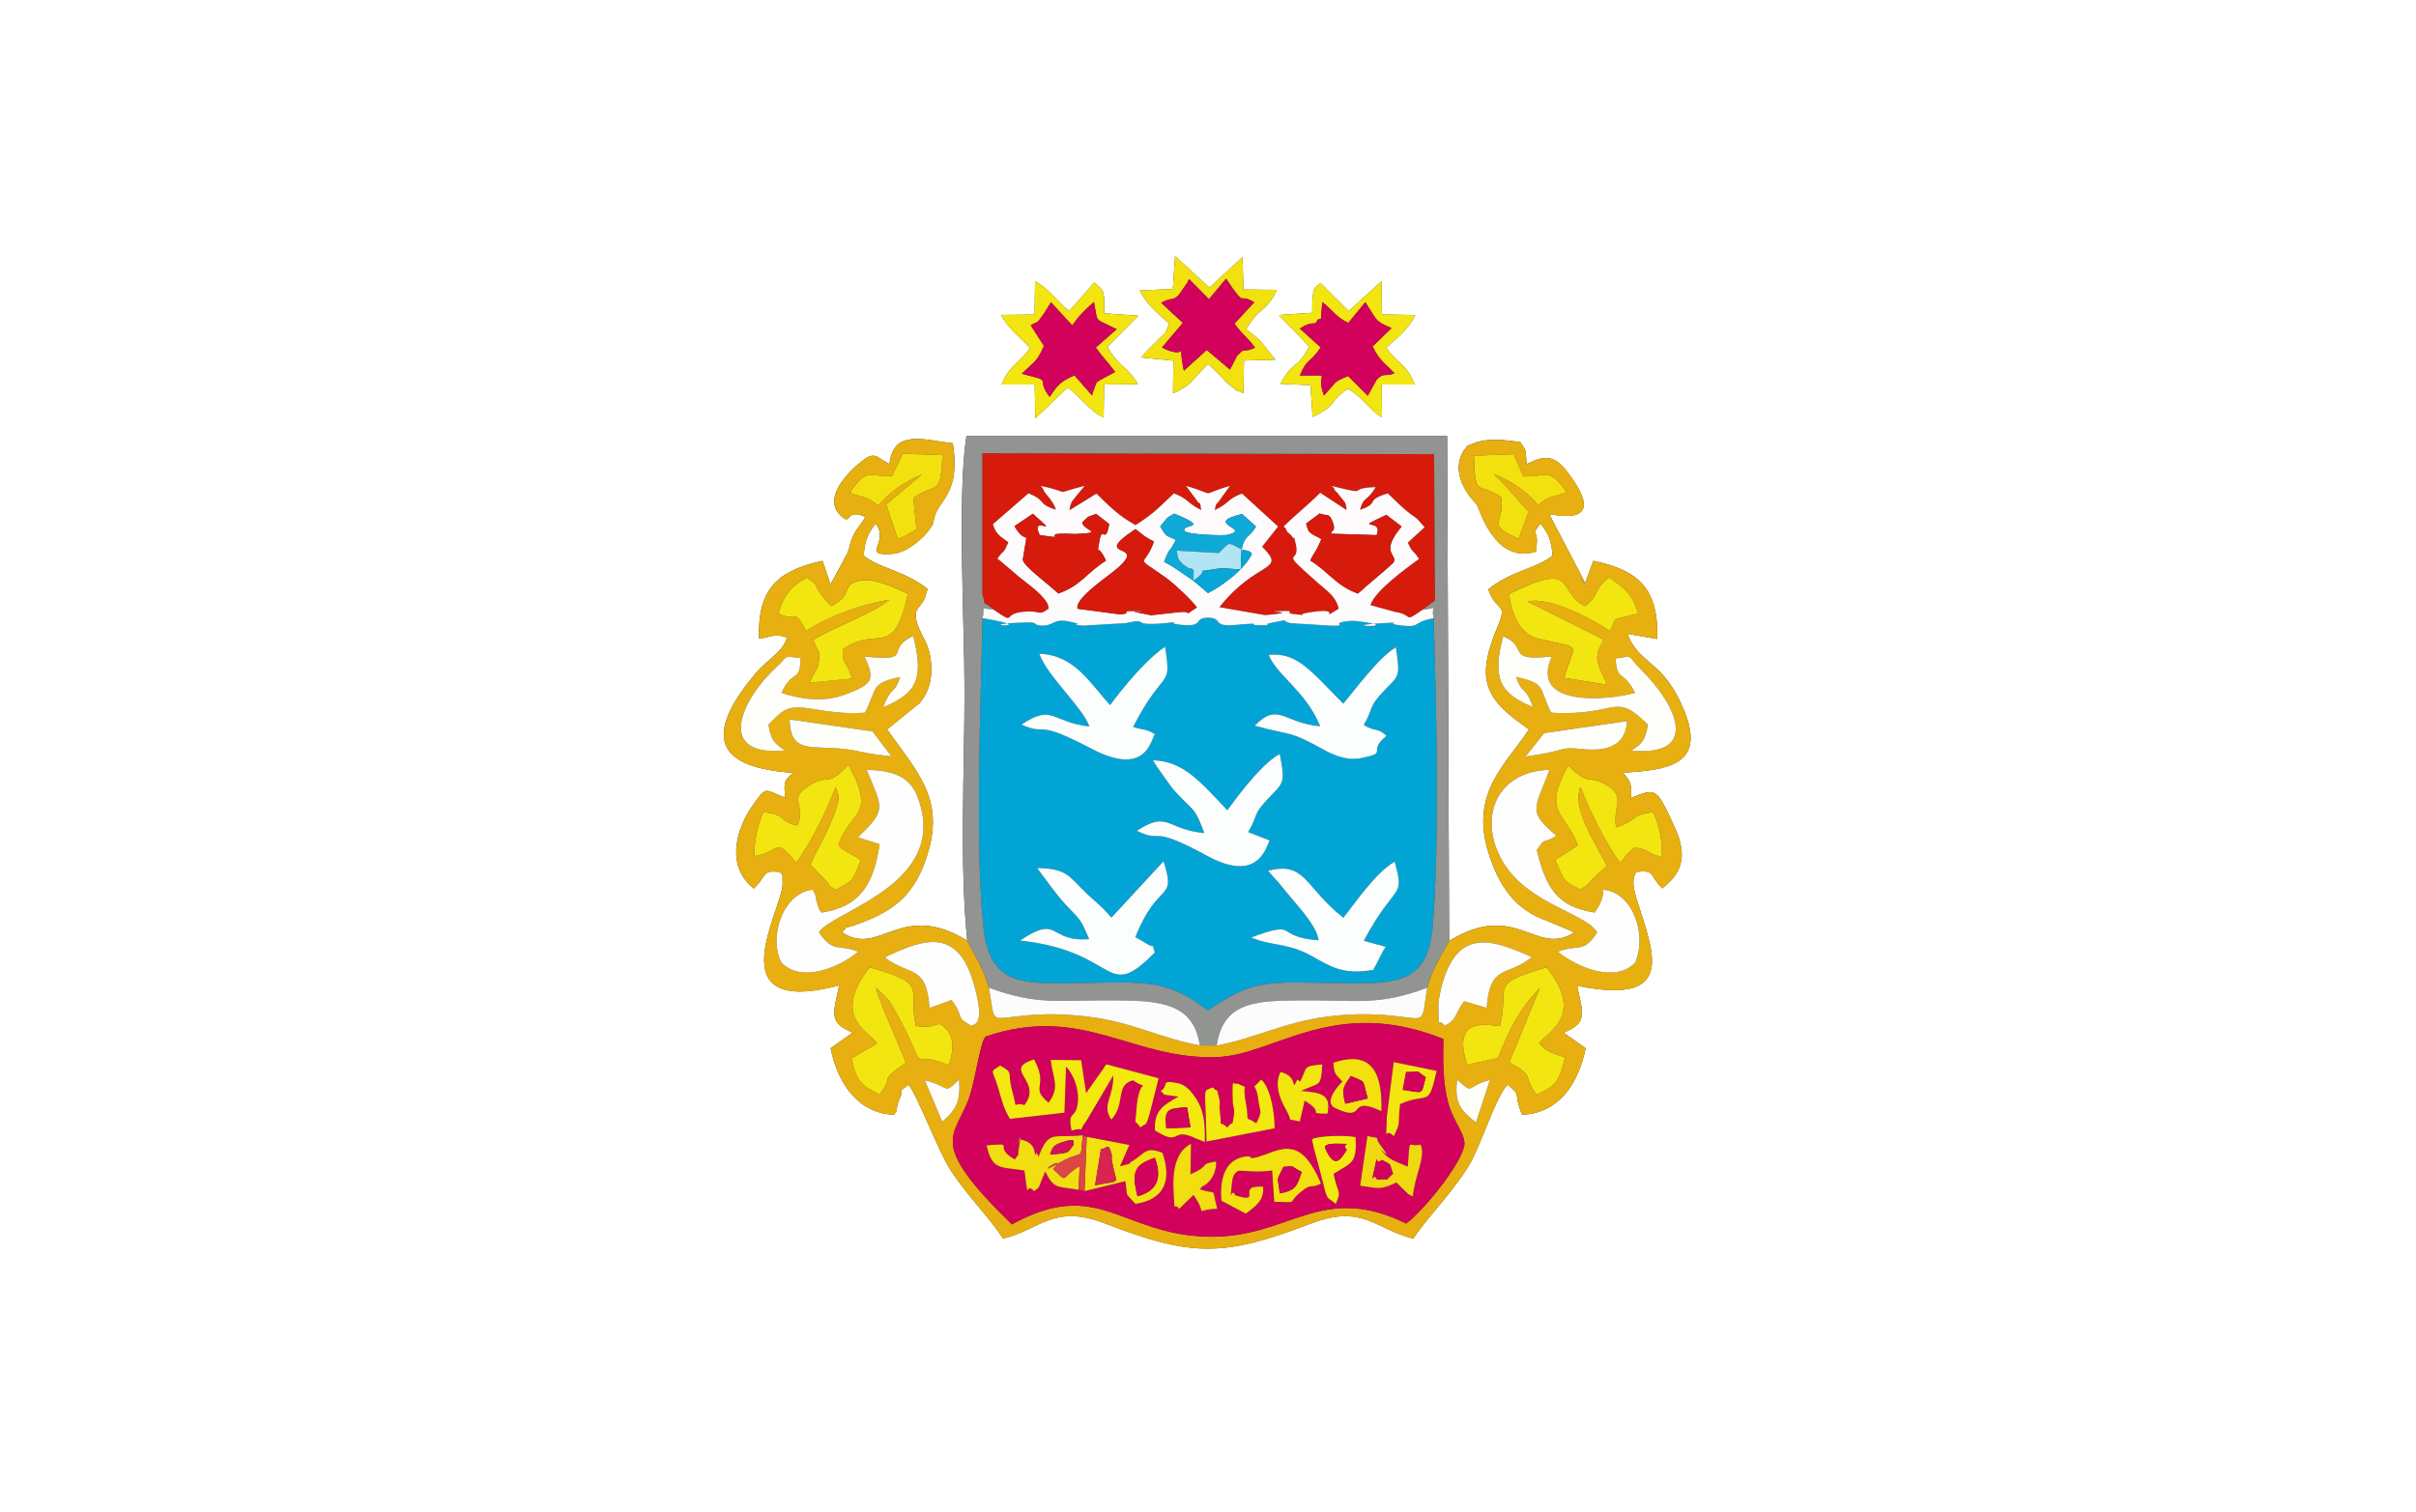 <?xml version="1.0" encoding="UTF-8"?>
<!DOCTYPE svg PUBLIC "-//W3C//DTD SVG 1.1//EN" "http://www.w3.org/Graphics/SVG/1.1/DTD/svg11.dtd">
<!-- Creator: CorelDRAW X5 -->
<svg xmlns="http://www.w3.org/2000/svg" xml:space="preserve" width="176.389mm" height="110.419mm" style="shape-rendering:geometricPrecision; text-rendering:geometricPrecision; image-rendering:optimizeQuality; fill-rule:evenodd; clip-rule:evenodd"
viewBox="0 0 176.389 110.419"
 xmlns:xlink="http://www.w3.org/1999/xlink">
 <rect x="0" y="0" width="176.389" height="110.419" fill="#333333" stroke="none"/>
 <defs>
  <style type="text/css">
   <![CDATA[
    .fil1 {fill:#02A4D6}
    .fil19 {fill:#06A6D6}
    .fil15 {fill:#0FA9D7}
    .fil5 {fill:#929491}
    .fil17 {fill:#B3E4F3}
    .fil20 {fill:#D1025E}
    .fil23 {fill:#D1035D}
    .fil3 {fill:#D2025C}
    .fil24 {fill:#D40E57}
    .fil4 {fill:#D61A0C}
    .fil22 {fill:#D72550}
    .fil21 {fill:#DC4644}
    .fil2 {fill:#E7AF0F}
    .fil16 {fill:#F0D911}
    .fil14 {fill:#F1DD10}
    .fil11 {fill:#F2E10F}
    .fil9 {fill:#F3E50F}
    .fil12 {fill:#F4E90F}
    .fil13 {fill:#FCFCFC}
    .fil8 {fill:#FCFEFE}
    .fil6 {fill:#FDFBFB}
    .fil18 {fill:#FEFDF8}
    .fil10 {fill:#FEFEFB}
    .fil7 {fill:#FEFEFE}
    .fil0 {fill:white}
   ]]>
  </style>
 </defs>
 <g id="Layer_x0020_1">
  <g id="_486971544">
   <path id="_478776360" class="fil0" d="M70.618 68.694c-0.571,-5.544 -0.2,-12.543 -0.2,-18.247 0,-4.741 -0.539,-14.453 0.143,-18.608l35.096 0 0.142 36.874c4.899,-3.019 6.368,1.213 9.137,-0.628l-1.924 -0.818c-2.346,-0.776 -3.609,-2.546 -4.383,-5.136 -1.285,-4.301 1.397,-6.39 2.999,-8.863l-0.452 -0.333c-3.014,-2.083 -3.286,-3.695 -1.852,-7.137 0.795,-1.907 -0.025,-0.947 -0.67,-2.761 1.754,-1.4 3.615,-1.532 4.693,-2.47 -0.074,-1.164 -0.353,-1.666 -0.881,-2.336 -0.724,0.973 -0.195,0.37 -0.266,1.394 -0.004,0.058 -0.006,0.176 -0.009,0.228 -0.003,0.049 -0.013,0.178 -0.016,0.217 -0.002,0.038 0.009,0.147 -0.02,0.211 -3.075,0.963 -4.126,-3.169 -4.36,-3.462 -0.085,-0.106 -2.078,-1.982 -0.95,-3.892 0.593,-0.649 -0.11,-0.181 0.689,-0.53 1.021,-0.445 2.358,-0.256 3.442,-0.123 0.516,0.745 0.362,0.367 0.484,1.612 1.542,-0.731 2.164,-0.753 3.556,1.414 2.057,3.204 -1.665,2.242 -1.9,2.26l2.284 4.368c1.297,2.526 -0.708,-0.913 0.31,0.691l0.622 -1.663c3.212,0.679 4.777,1.939 4.662,5.708l-2.162 -0.376c0.815,2.302 2.626,1.829 4.166,5.702 1.566,3.94 -1.358,4.237 -4.502,4.445 0.563,0.653 0.632,0.766 0.585,1.835 1.875,-0.758 1.86,-0.745 3.206,2.187 1.001,2.179 0.395,3.402 -0.932,4.42 -0.98,-0.99 -0.496,-1.367 -1.897,-1.206 -0.116,0.24 -0.376,0.581 -0.047,1.711 1.098,3.78 3.409,8.166 -4.268,6.605 0.426,2.023 0.807,2.728 -0.99,3.425l1.617 1.135c-0.528,2.569 -1.944,4.754 -4.646,4.861l-0.177 -0.48c-0.382,-1.089 0.12,-0.925 -0.882,-1.717 -0.893,0.914 -1.987,4.616 -2.915,6.057 -1.402,2.178 -2.837,3.511 -3.975,5.18 -2.735,-0.647 -3.647,-2.555 -7.471,-1.093 -6.372,2.435 -8.654,2.455 -15.02,-0.006 -3.788,-1.464 -4.73,0.467 -7.449,1.099 -1.029,-1.583 -2.506,-2.984 -3.835,-4.991 -0.848,-1.281 -2.51,-5.684 -3.078,-6.238 -1.326,1.048 -0.149,-0.092 -0.607,0.938 -0.444,0.998 -0.025,0.75 -0.451,1.252 -2.652,-0.106 -4.117,-2.343 -4.621,-4.861l1.616 -1.139c-1.809,-0.745 -1.419,-1.391 -0.988,-3.445 -9.117,2.408 -4.105,-5.612 -4.133,-7.412 -0.02,-1.308 0.023,-0.436 -0.199,-0.879 -1.378,-0.136 -0.887,0.264 -1.906,1.216 -1.954,-1.539 -1.472,-4.18 0.072,-6.287 0.892,-1.218 0.726,-0.918 2.216,-0.355 -0.096,-1.263 -0.067,-1.206 0.583,-1.809 -6.335,-0.417 -6.09,-3.259 -2.736,-7.265 0.853,-1.02 1.982,-1.531 2.294,-2.61 -0.846,-0.335 -1.201,-0.04 -2.037,0.085 -0.146,-3.724 1.455,-5.007 4.633,-5.688l0.6 1.776c0.02,-0.073 0.067,-0.313 0.088,-0.258l1.129 -2.092c0.264,-0.644 0.079,-0.538 0.448,-1.324 0.214,-0.455 0.554,-0.762 0.859,-1.319 -1.576,-0.668 -0.927,0.774 -1.84,-0.124 -1.28,-1.26 0.554,-3.142 1.632,-3.976 0.939,-0.727 1.032,-0.222 1.969,0.243 0.267,-2.616 2.624,-1.727 4.623,-1.518 0.575,3.668 -0.963,4.048 -1.343,5.398 -0.172,0.61 0.116,0.178 -0.319,0.838 -0.38,0.575 -1.606,1.76 -2.766,1.846 -2.357,0.175 -0.139,-0.824 -1.207,-2.22 -0.509,0.683 -0.797,1.175 -0.872,2.336 1.054,0.928 2.931,1.063 4.696,2.47 -0.03,0.087 -0.106,0.115 -0.128,0.244 -0.2,1.212 -1.088,0.924 -0.655,2.272 0.309,0.961 0.88,1.411 1.001,2.824 0.104,1.228 -0.129,2.059 -0.78,2.924l-2.42 1.966c2.103,3.023 4.144,4.944 3.016,8.877 -0.91,3.173 -2.463,4.374 -5.218,5.36 -1.286,0.46 -0.423,-0.072 -1.097,0.579 2.765,1.858 4.244,-2.375 9.144,0.608zm30.243 -48.162l0.03 2.43 2.437 0.049c-0.491,1.042 -1.258,1.581 -2.119,2.389 0.784,1.136 1.577,1.274 2.067,2.679l-2.402 0.002 0.023 2.407c-1.205,-0.814 -1.076,-1.175 -2.471,-2.1 -1.419,0.914 -0.728,1.182 -2.596,2.065l-0.151 -2.322 -2.197 -0.102c0.968,-1.774 1.204,-0.979 2.096,-2.728l-2.207 -2.296 2.43 -0.163c0.003,-2.204 0.218,-1.748 0.611,-2.177l2.057 2.053 2.392 -2.185zm-20.288 9.952c-0.929,-0.38 -1.789,-1.587 -2.622,-2.186l-2.364 2.251 -0.043 -2.47 -2.413 0c0.553,-1.414 1.3,-1.536 2.072,-2.679 -0.81,-0.846 -1.582,-1.391 -2.124,-2.401l2.455 -0.026 0.034 -2.441c1.049,0.575 1.574,1.45 2.491,2.19l1.836 -2.096c0.625,0.612 0.771,0.353 0.721,2.252l2.487 0.178 -2.244 2.272c0.71,1.38 1.542,1.496 2.216,2.73l-2.465 0.021 -0.036 2.405zm7.622 -3.903c-1.371,1.359 -1.105,1.48 -2.557,2.151l0.031 -2.392 -2.35 -0.234c0.423,-0.512 0.669,-0.7 1.176,-1.226 0.803,-0.834 0.448,-0.275 0.861,-1.243 -0.848,-0.803 -1.643,-1.368 -2.138,-2.426l2.409 -0.107 0.165 -2.398 2.508 2.295 2.412 -2.232 0.073 2.373 2.435 0.025c-0.728,1.615 -1.415,1.338 -2.242,2.904 0.544,0.37 0.606,0.412 1.126,0.932l1.018 1.265 -2.3 0.06 -0.044 2.393c-1,-0.506 0.036,0.213 -1.039,-0.638 -0.452,-0.358 -0.078,-0.066 -0.544,-0.531 -0.39,-0.389 -0.634,-0.651 -0.999,-0.969zm-88.194 83.838l176.389 0 0 -110.419 -176.389 0 0 110.419z"/>
   <path id="_478778496" class="fil1" d="M98.072 67.019c0.897,-1.111 2.341,-3.281 3.745,-4.091 0.783,2.783 0.055,1.445 -2.251,5.773l1.597 0.443c-0.406,0.626 -0.554,1.096 -0.914,1.688 -2.245,0.358 -3.002,-0.195 -4.564,-1.059 -1.685,-0.932 -2.974,-0.694 -4.335,-1.317 3.587,-1.317 1.597,-0.023 4.915,0.212 -0.122,-1.117 -1.597,-2.55 -2.817,-4.092 -0.243,-0.308 -0.512,-0.536 -0.862,-0.986 2.745,-0.716 2.64,1.19 5.484,3.428zm-13.126 -4.123c0.966,3.056 -0.356,1.277 -2.059,5.543l0.494 0.276c1.413,0.93 0.512,-0.256 0.931,0.838 -3.687,3.761 -2.581,-0.092 -9.845,-0.865 2.942,-1.97 2.03,0.14 5.049,-0.106 -0.671,-1.577 -0.604,-1.321 -1.684,-2.486 -0.472,-0.509 -0.638,-0.747 -1.103,-1.345l-1.01 -1.357c1.99,0.026 2.284,0.514 3.284,1.533 0.863,0.88 1.393,1.18 2.134,2.09l3.808 -4.12zm4.659 -3.722c0.075,-0.084 2.315,-3.329 3.826,-4.109 0.435,2.217 0.241,2.096 -0.874,3.281 -1.144,1.215 -0.657,1.125 -1.436,2.422l1.579 0.616c-0.237,0.284 -0.706,3.219 -4.569,1.119 -4.372,-2.377 -3.092,-0.857 -5.137,-1.824 2.309,-1.513 2.09,-0.119 4.929,0.164 -0.679,-1.823 -0.69,-1.538 -1.794,-2.685 -0.526,-0.546 -0.502,-0.542 -0.942,-1.144 -0.152,-0.209 -0.353,-0.493 -0.48,-0.678 -0.347,-0.506 -0.136,-0.137 -0.534,-0.814 2.191,0.088 3.298,1.388 5.431,3.654zm8.467 -7.787c0.785,-0.929 2.652,-3.462 3.84,-4.113 0.347,2.284 0.203,2.031 -0.944,3.252 -1.101,1.172 -0.661,1.156 -1.4,2.411 0.856,0.549 0.912,0.132 1.661,0.795 -1.48,1.217 0.224,1.198 -1.806,1.621 -1.056,0.22 -2.019,-0.189 -2.808,-0.622 -2.606,-1.432 -2.022,-0.922 -5.006,-1.737 1.736,-1.768 2.089,-0.181 4.781,0.043 -1.067,-2.598 -3.147,-3.684 -3.767,-5.216 2.113,-0.208 3.088,1.204 5.449,3.565zm-17.023 0.105c0.03,-0.028 2.169,-3.01 4.01,-4.26 0.488,3.216 0.021,1.324 -2.334,5.852 0.712,0.259 0.973,0.115 1.587,0.538 -0.286,0.406 -0.625,3.145 -4.595,1.069 -4.397,-2.299 -3.105,-0.879 -5.139,-1.774 2.346,-1.556 2.151,-0.159 4.963,0.139 -0.512,-1.422 -3.074,-3.664 -3.66,-5.309 2.597,0.069 3.741,2.221 5.169,3.746zm-9.311 -6.348c-0.141,6.266 -0.553,16.546 0.052,22.491 0.446,4.384 2.839,4.206 6.873,4.162 4.648,-0.052 6.436,-0.404 9.531,2 3.405,-2.369 4.449,-2.058 9.527,-1.998 4.048,0.047 6.533,0.177 6.881,-4.163 0.51,-6.372 0.263,-15.944 0.067,-22.481 -1.587,0.27 -0.876,0.674 -2.25,0.536 -1.587,-0.16 0.151,-0.266 -1.091,-0.201 -4.705,0.244 1.88,0.399 -2.315,-0.142l-0.47 -0.005c-1.718,0.197 0.201,0.383 -1.443,0.346l-2.878 -0.181c-0.844,-0.189 0.151,-0.315 -1.194,-0.067 -1.349,0.248 0.486,0.199 -0.946,0.223 -1.327,0.022 0.581,-0.252 -1.939,-0.021 -1.681,0.154 -0.827,-0.536 -1.946,-0.53 -1.103,0.006 -0.237,0.687 -1.933,0.522 -1.466,-0.142 0.417,-0.282 -1.063,-0.14 -2.956,0.284 -1.08,-0.411 -3.021,0.013l-3.115 0.182c-1.245,-0.106 0.372,-0.023 -0.968,-0.296 -1.29,-0.262 -1.086,0.352 -2.127,0.288 -0.595,-0.037 -0.044,-0.26 -1.128,-0.223 -4.598,0.159 1.683,0.501 -3.102,-0.316z"/>
   <path id="_486979968" class="fil2" d="M102.658 89.35c-6.257,-3.065 -8.519,1.107 -14.468,0.964 -6.36,-0.154 -8.003,-4.372 -14.312,-0.897 -6.398,-6.228 -4.072,-6.315 -3.063,-9.428 0.401,-1.237 0.773,-3.973 1.151,-4.291 7.076,-2.412 10.726,1.745 16.925,1.499 4.196,-0.167 8.55,-4.511 16.488,-1.321 -0.027,1.557 -0.052,3.167 0.356,4.676 0.376,1.388 1.336,2.371 1.164,3.148 -0.334,1.503 -3.101,4.844 -4.241,5.651zm3.729 -10.496c1.301,1.133 0.53,0.515 2.396,0.003l-1.022 3.116c-1.076,-0.846 -1.602,-1.384 -1.374,-3.119zm-38.87 0.035c1.928,0.463 1.3,1.114 2.507,-0.057 0.103,1.498 -0.146,2.179 -1.232,3.084l-1.275 -3.027zm42.001 -3.97c0.724,-3.016 -0.93,-2.992 3.371,-4.272 2.97,3.565 -0.14,4.851 -0.525,5.553 0.765,0.785 0.985,0.659 1.89,1.026 -0.428,1.826 -0.729,2.126 -2.071,2.704 -1.058,-1.416 -0.063,-1.303 -1.989,-2.347l2.232 -5.455c-1.501,1.626 -2.073,2.677 -3.066,5.13l-2.24 0.496c-1.279,-3.809 1.944,-2.756 2.397,-2.835zm-45.48 1.28c-0.421,-0.77 -3.46,-1.891 -0.538,-5.553 4.469,1.263 2.707,1.492 3.371,4.272 1.705,0.297 1.435,-0.61 2.241,0.258 0.624,0.672 0.453,1.775 0.157,2.577 -0.624,-0.132 -0.353,-0.193 -1.217,-0.363 -1.155,-0.227 -0.026,0.19 -1.016,-0.133 -0.462,-1.027 -0.806,-1.867 -1.367,-2.872 -0.803,-1.438 -0.608,-1.221 -1.705,-2.258 0.048,0.61 1.787,4.438 2.167,5.483 -2.115,1.461 -0.796,0.938 -1.924,2.322 -1.18,-0.61 -1.724,-0.884 -2.012,-2.655l1.844 -1.078zm41.442 -1.295c-0.543,-0.691 -0.424,0.579 -0.465,-1.529 -0.006,-0.328 0.202,-1.262 0.294,-1.579 1.173,-4.023 3.65,-3.206 6.513,-1.899 -1.798,1.492 -3.043,0.436 -3.287,3.709l-1.645 -0.487c-0.718,0.945 -0.479,1.316 -1.411,1.786zm-34.403 -3.117c0.97,3.29 -0.072,2.998 -0.169,3.117 -1.23,-0.661 -0.467,-0.626 -1.44,-1.873l-1.607 0.578c-0.21,-3.174 -1.413,-2.295 -3.272,-3.691 3.089,-1.508 5.341,-2.024 6.489,1.869zm44.119 -10.052c-0.873,-2.42 -2.652,-2.316 -0.707,-5.828 1.612,1.598 1.442,0.597 2.813,1.433 1.447,0.882 0.423,1.427 0.682,3.082 1.694,-0.558 0.921,-0.878 2.697,-1.111 0.46,0.944 0.667,1.938 0.653,3.278 -1.375,-0.344 -0.682,-0.521 -2.013,-0.693 -0.661,0.549 -0.412,0.401 -1.043,1.112 -1.107,-1.542 -2.162,-3.664 -2.888,-5.54 -0.719,1.596 1.329,4.454 1.927,5.775 -1.637,1.351 -1.084,1.241 -1.96,1.71 -1.378,-0.75 -1.114,-0.593 -1.815,-2.161l1.654 -1.058zm-56.988 -1.447c0.732,-1.493 -0.794,-1.895 0.89,-2.938 1.464,-0.906 1.179,0.243 2.834,-1.476 2.179,3.821 -0.035,3.434 -0.72,5.86 0.252,0.306 0.302,0.267 0.728,0.538l0.912 0.52c-0.674,1.617 -0.413,1.389 -1.822,2.19 -1.055,-0.656 -0.02,0.036 -0.924,-0.868l-0.947 -0.969c0.452,-1.037 0.944,-1.803 1.432,-2.922 0.835,-1.913 0.693,-2.087 0.406,-2.755 -0.718,1.942 -1.735,3.951 -2.87,5.54 -1.595,-2.013 -1.164,-0.755 -3.049,-0.485 -0.026,-1.285 0.282,-2.282 0.648,-3.212 1.923,0.226 0.932,0.616 2.481,0.977zm58.402 7.797c-0.831,-1.389 -4.956,-2.061 -6.805,-5.026 -1.928,-3.092 -0.722,-6.72 3.313,-6.841 -0.987,2.798 -1.698,2.976 0.525,4.811 -1.211,0.728 -0.694,-0.033 -1.444,1.058 0.679,2.715 1.447,4.124 4.218,4.554 0.749,-0.99 0.598,-1.566 0.651,-1.671 2.204,0.216 3.192,3.384 2.316,5.322 -1.435,1.526 -4.238,0.358 -5.648,-0.797 1.492,-0.577 1.845,0.182 2.876,-1.411zm-53.971 -6.932c2.1,-2.064 1.824,-2.048 0.635,-4.939 1.853,0.066 3.127,0.42 3.726,2.005 2.402,6.356 -6.255,8.301 -7.213,9.866 1.079,1.55 1.359,0.825 2.872,1.411 -1.406,1.181 -4.221,2.335 -5.631,0.76 -0.916,-1.897 0.153,-5.048 2.306,-5.285 0.402,0.739 0.133,0.462 0.315,0.944 0.26,0.689 0.003,0.273 0.324,0.731 2.783,-0.416 3.819,-2.034 4.247,-4.999l-1.58 -0.494zm56.151 -8.497c-0.099,1.794 -1.426,2.251 -3.345,2.039 -1.652,-0.182 -0.846,0.096 -4.071,0.553l1.363 -1.716 6.053 -0.877zm-55.092 0.759l1.386 1.818c-0.596,-0.06 -1.633,-0.189 -2.218,-0.327 -3.204,-0.756 -5.152,0.544 -5.217,-2.365l6.049 0.874zm48.225 -1.782c-2.414,-0.989 -3.01,-2.071 -2.18,-5.163 1.964,0.81 0.046,1.842 3.546,1.47 -1.668,3.723 4.078,3.226 6.072,2.655 -0.827,-1.714 -1.342,-0.796 -1.403,-2.506 1.391,-0.212 0.783,-0.25 1.803,0.76 2.839,2.81 4.254,6.424 -0.666,5.957 0.799,-0.49 1.031,-0.774 1.211,-1.891 -2.522,-2.496 -2.127,-0.579 -7.066,-0.871 -0.916,-1.87 -0.332,-2.116 -2.558,-2.616 0.509,1.434 0.598,0.483 1.24,2.203zm-55.161 -2.995c0.846,-0.771 0.314,-0.728 1.694,-0.58 -0.065,1.875 -0.548,0.725 -1.407,2.536 1.365,0.46 3.038,0.724 4.618,0.138 2.078,-0.77 2.235,-1.086 1.448,-2.785 3.773,0.381 1.365,-0.481 3.556,-1.502 0.796,3.105 0.263,4.193 -2.191,5.2 0.656,-1.707 0.753,-0.774 1.24,-2.208 -2.209,0.482 -1.634,0.793 -2.574,2.613 -1.793,0.096 -2.575,-0.097 -4.111,-0.323 -1.636,-0.24 -1.921,0.182 -2.93,1.188 0.187,1.149 0.397,1.331 1.193,1.891 -5.173,0.474 -3.131,-3.803 -0.536,-6.169zm59.861 -0.433c0.073,0.594 0.36,0.898 0.678,1.798l-3.113 -0.503c0.859,-2.752 1.364,-2.068 -1.806,-2.838 -1.398,-0.34 -1.918,-1.538 -2.225,-3.276 5.058,-2.499 3.434,-0.208 5.552,0.884 1.148,-0.84 0.52,-1.148 1.764,-2.098 1.153,0.826 1.646,1.102 2.128,2.631 -0.062,0.033 -0.168,0.043 -0.203,0.051 -0.036,0.008 -0.162,0.038 -0.206,0.049 -0.045,0.011 -0.161,0.032 -0.211,0.045 -1.489,0.376 -0.883,0.117 -1.45,1.129 -1.324,-0.893 -4.501,-2.563 -5.988,-2.139l5.505 2.759c-0.105,0.439 -0.519,0.746 -0.425,1.507zm-59.801 -3.402c0.413,-1.421 0.966,-1.995 2.09,-2.631 1.056,0.777 0.273,0.306 1.373,1.686l0.391 0.406c1.792,-0.858 0.565,-1.766 2.459,-1.891 0.912,-0.06 2.509,0.694 3.139,0.987 -1.043,4.924 -2.251,2.231 -4.745,4.061 -0.032,1.265 0.187,0.592 0.676,2.134l-3.103 0.298c0.416,-0.963 0.706,-1.003 0.695,-1.876 -0.012,-0.978 0.075,0.082 -0.161,-0.66 -0.015,-0.046 -0.073,-0.165 -0.087,-0.202 -0.013,-0.036 -0.082,-0.097 -0.092,-0.195 -0.01,-0.096 -0.078,-0.122 -0.095,-0.191 1.56,-0.946 4.364,-1.936 5.58,-2.934 -2.066,0.325 -4.458,1.208 -6.089,2.281 -0.935,-1.786 -0.665,-0.61 -2.031,-1.274zm54.041 -5.446c-2.443,-1.172 -1.054,-0.872 -1.242,-3.02 -1.727,-1.252 -1.919,0.213 -2.015,-3.057l2.9 -0.107 0.709 1.626c1.774,0.014 1.97,-0.648 3.163,1.185 -0.092,0.036 -0.221,0.054 -0.288,0.073 -0.757,0.217 -1.322,0.305 -1.789,0.844 -0.65,-0.824 -1.873,-1.766 -3.232,-2.265 0.92,0.835 1.727,1.919 2.531,2.735l-0.737 1.986zm-44.956 -6.22l2.895 0.096c-0.128,3.097 -0.472,1.97 -2.126,3.122l0.229 2.286c-0.537,0.325 -0.707,0.46 -1.36,0.716l-0.849 -2.521 2.62 -2.2c-1.51,0.646 -2.364,1.349 -3.197,2.265 -1.065,-0.785 -1.223,-0.552 -2.07,-0.917 1.162,-1.746 1.271,-1.213 3.072,-1.209l0.786 -1.638zm39.891 35.577c-0.607,1.154 -1.122,1.781 -1.602,3.422 -0.438,2.7 0.016,2.299 -2.568,2.037 -1.597,-0.162 -3.206,-0.133 -4.794,0.078 -3.135,0.416 -5.14,1.557 -8.001,2.102l-1.243 -0.01c-2.82,-0.501 -4.909,-1.684 -7.981,-2.073 -1.698,-0.215 -3.121,-0.264 -4.826,-0.102 -2.59,0.247 -2.124,0.652 -2.583,-2.033 -0.508,-1.697 -0.979,-2.246 -1.582,-3.44 -4.9,-2.983 -6.378,1.25 -9.144,-0.608 0.674,-0.652 -0.188,-0.119 1.097,-0.579 2.755,-0.986 4.308,-2.188 5.218,-5.36 1.128,-3.933 -0.914,-5.854 -3.016,-8.877l2.42 -1.966c0.651,-0.865 0.884,-1.696 0.78,-2.924 -0.12,-1.413 -0.692,-1.863 -1.001,-2.824 -0.433,-1.349 0.455,-1.061 0.655,-2.272 0.021,-0.13 0.097,-0.158 0.128,-0.244 -1.765,-1.406 -3.642,-1.541 -4.696,-2.47 0.075,-1.161 0.363,-1.653 0.872,-2.336 1.068,1.396 -1.15,2.395 1.207,2.22 1.16,-0.086 2.386,-1.271 2.766,-1.846 0.435,-0.659 0.147,-0.227 0.319,-0.838 0.38,-1.35 1.918,-1.729 1.343,-5.398 -1.998,-0.209 -4.356,-1.097 -4.623,1.518 -0.936,-0.465 -1.03,-0.97 -1.969,-0.243 -1.077,0.835 -2.912,2.716 -1.632,3.976 0.912,0.898 0.264,-0.545 1.84,0.124 -0.305,0.557 -0.645,0.864 -0.859,1.319 -0.369,0.786 -0.184,0.68 -0.448,1.324l-1.129 2.092c-0.021,-0.055 -0.068,0.185 -0.088,0.258l-0.6 -1.776c-3.178,0.681 -4.779,1.964 -4.633,5.688 0.836,-0.125 1.191,-0.42 2.037,-0.085 -0.311,1.079 -1.44,1.59 -2.294,2.61 -3.353,4.006 -3.598,6.848 2.736,7.265 -0.65,0.603 -0.679,0.546 -0.583,1.809 -1.49,-0.563 -1.324,-0.863 -2.216,0.355 -1.544,2.108 -2.025,4.748 -0.072,6.287 1.019,-0.952 0.527,-1.351 1.906,-1.216 0.221,0.443 0.178,-0.429 0.199,0.879 0.028,1.8 -4.984,9.821 4.133,7.412 -0.43,2.054 -0.821,2.701 0.988,3.445l-1.616 1.139c0.505,2.517 1.969,4.755 4.621,4.861 0.426,-0.501 0.007,-0.254 0.451,-1.252 0.458,-1.03 -0.719,0.11 0.607,-0.938 0.568,0.554 2.23,4.957 3.078,6.238 1.329,2.007 2.806,3.408 3.835,4.991 2.72,-0.632 3.662,-2.563 7.449,-1.099 6.366,2.461 8.648,2.441 15.02,0.006 3.824,-1.462 4.736,0.446 7.471,1.093 1.139,-1.668 2.573,-3.002 3.975,-5.18 0.928,-1.441 2.021,-5.142 2.915,-6.057 1.002,0.791 0.5,0.627 0.882,1.717l0.177 0.48c2.702,-0.107 4.118,-2.291 4.646,-4.861l-1.617 -1.135c1.797,-0.697 1.416,-1.402 0.99,-3.425 7.677,1.562 5.366,-2.825 4.268,-6.605 -0.328,-1.13 -0.069,-1.471 0.047,-1.711 1.4,-0.161 0.917,0.216 1.897,1.206 1.327,-1.018 1.933,-2.241 0.932,-4.42 -1.346,-2.932 -1.331,-2.945 -3.206,-2.187 0.047,-1.069 -0.021,-1.182 -0.585,-1.835 3.144,-0.209 6.068,-0.506 4.502,-4.445 -1.54,-3.873 -3.351,-3.4 -4.166,-5.702l2.162 0.376c0.116,-3.769 -1.45,-5.029 -4.662,-5.708l-0.622 1.663c-1.018,-1.605 0.987,1.834 -0.31,-0.691l-2.284 -4.368c0.235,-0.018 3.958,0.944 1.9,-2.26 -1.391,-2.167 -2.014,-2.145 -3.556,-1.414 -0.122,-1.245 0.032,-0.867 -0.484,-1.612 -1.084,-0.133 -2.421,-0.322 -3.442,0.123 -0.799,0.348 -0.096,-0.119 -0.689,0.53 -1.128,1.909 0.865,3.786 0.95,3.892 0.234,0.293 1.285,4.425 4.36,3.462 0.029,-0.065 0.017,-0.173 0.02,-0.211 0.002,-0.039 0.013,-0.168 0.016,-0.217 0.003,-0.052 0.005,-0.17 0.009,-0.228 0.07,-1.024 -0.459,-0.42 0.266,-1.394 0.529,0.67 0.807,1.172 0.881,2.336 -1.078,0.937 -2.938,1.069 -4.693,2.47 0.645,1.814 1.465,0.854 0.67,2.761 -1.434,3.441 -1.163,5.053 1.852,7.137l0.452 0.333c-1.602,2.473 -4.284,4.562 -2.999,8.863 0.774,2.59 2.038,4.36 4.383,5.136l1.924 0.818c-2.769,1.841 -4.238,-2.392 -9.137,0.628z"/>
   <path id="_478782192" class="fil3" d="M86.078 88.29c-0.356,-0.606 -0.306,0.615 -0.403,-1.415 -0.07,-1.475 0.211,-2.819 1.279,-3.345l-0.039 2.224c1.541,-0.66 0.557,-0.729 1.871,-0.935 0.046,1.276 -0.928,1.815 -0.937,1.8 -0.042,-0.071 -0.169,0.15 -0.247,0.23 1.324,0.475 0.824,-0.305 1.262,1.423 -1.927,0.083 -0.554,0.66 -1.728,-1.008 -0.063,0.052 -0.14,0.138 -0.173,0.171l-0.885 0.855zm3.1 -0.6c-0.139,-1.492 0.215,-2.909 1.564,-3.195 1.009,-0.214 0.012,0.405 1.635,-0.186 1.378,-0.501 2.685,-1.156 4.066,2.122 -0.832,0.435 -0.59,-0.126 -1.55,0.678 -0.953,0.798 -0.001,0.698 -1.861,0.654l-0.154 -2.287c-1.119,0.189 -2.333,-0.036 -2.473,0.034 -0.346,0.175 -0.426,0.502 -0.467,0.903 -0.182,1.785 -0.045,0.176 0.243,0.879 2.14,0.666 -0.065,-0.752 2.04,-0.629 0.063,1.048 -0.519,1.381 -1.264,1.966l-1.78 -0.94zm8.34 0.229c-0.713,-0.667 -0.523,0.109 -1.121,-2.308 -0.217,-0.878 -0.425,-1.47 -0.617,-2.409 0.405,-0.263 2.493,-0.321 3.188,-0.155 0.101,1.961 -0.286,1.837 -1.615,2.678 0.365,1.61 0.594,1.2 0.164,2.193zm2.318 -4.953c1.168,0.256 0.406,-0.064 0.912,0.615 1.313,1.765 -0.613,-0.423 0.288,0.647 0.451,0.536 1.274,0.748 1.746,0.973 0.194,-2.324 -0.054,-1.369 0.935,-1.61 0.393,0.897 -0.416,2.206 -0.569,3.783 -0.115,-0.057 -0.262,-0.121 -0.343,-0.177l-0.852 -0.839c-1.239,0.579 -1.274,0.414 -2.648,0.235l0.532 -3.626zm-20.791 -0.061l0.294 0.117 3.114 0.595 -0.68 1.552c1.231,-0.328 0.39,-0.075 0.88,-0.362 0.984,-0.576 0.938,-1.118 2.218,-0.616 0.695,2.017 0.134,3.412 -1.969,3.726 -0.853,-0.936 -0.543,-0.398 -0.74,-1.657l-2.981 0.724 -0.434 -0.1c-1.602,-0.263 -1.779,-0.032 -2.438,-1.325 -0.045,0.079 -0.088,0.198 -0.11,0.248 -0.02,0.048 -0.074,0.18 -0.099,0.236l-0.169 0.437c-0.189,0.361 0.108,0.072 -0.437,0.512 -0.695,-0.803 -0.34,1.12 -0.706,-1.514 -1.823,-0.27 -2.357,-0.037 -2.757,-1.835 2.294,-0.197 0.336,0.047 2.051,1.029 0.431,-0.603 0.148,0.042 0.316,-0.916 0.325,-1.846 -0.398,0.814 0.036,-0.545 1.52,0.205 0.947,1.597 1.242,0.983 0.03,-0.062 0.083,0.197 0.139,0.287 0.776,-2.043 1.11,-1.321 3.228,-1.578zm12.677 -0.87c0.464,-0.983 0.286,-0.67 0.14,-1.768 -0.188,-1.407 -0.602,-0.509 0.213,-1.433 0.71,0.619 0.99,2.511 0.982,3.56l-4.972 0.971c-0.077,-4.325 -0.335,-3.564 0.462,-3.958 0.479,0.529 0.196,-0.18 0.441,0.715 0.115,0.419 0.011,0.627 0.065,1.009 0.226,1.577 -0.245,0.502 0.552,1.209 0.516,-0.657 0.291,0.144 0.474,-0.859 0.089,-0.485 -0.069,-0.682 -0.08,-1.061 -0.058,-2.05 0.069,-1.042 0.311,-1.309 0.967,0.53 0.339,-0.212 0.628,1.32 0.346,1.837 -0.223,0.924 0.783,1.605zm-7.4 0.515c-0.085,-1.475 0.632,-1.839 1.722,-2.47l-0.288 -0.033c-1.103,-0.177 -0.555,0.013 -1.015,-0.371 0.678,-0.451 -0.108,-0.832 1.222,-0.581 0.616,0.116 0.989,0.614 1.224,0.936 0.752,1.03 0.798,2.046 0.77,3.361l-0.615 -0.24c-1.932,-0.931 -1.037,0.666 -3.021,-0.603zm17.427 0.424c-0.71,-0.798 -0.538,0.857 -0.503,-1.381l0.507 -4.025 3.133 0.637c-0.613,2.785 -0.598,1.505 -2.665,2.425 -0.201,1.471 0.101,1.285 -0.472,2.344zm-3.751 -3.989c-0.475,-0.544 -0.59,-0.493 -0.653,-1.373 2.913,-0.981 3.583,0.89 3.51,3.533 -0.085,-0.025 -0.2,-0.083 -0.245,-0.103 -2.221,-0.971 -0.839,0.952 -3.063,-0.087 -0.007,-0.02 -1.152,-0.283 0.451,-1.969zm-3.102 2.921c-1.129,-0.292 -0.41,0.168 -1.02,-0.894 -0.507,-0.882 -0.821,-1.842 -0.391,-2.727 1.417,0.339 0.705,1.574 1.216,0.58 0.034,-0.065 0.139,0.095 0.216,0.127 0.565,-1.05 0.121,-1.142 1.621,-1.256 -0.096,1.721 -0.188,1.287 -1.547,1.93 1.452,0.14 2.215,0.23 1.923,1.667 -1.647,-0.046 -0.039,0.02 -1.665,-0.954l-0.353 1.527zm-16.661 0.662c-0.34,-1.592 0.347,-0.712 0.463,-2.149 0.075,-0.935 -0.32,-1.934 -0.869,-2.532l-0.116 3.373 -3.983 0.452c-0.513,-0.907 -0.533,-1.177 -0.847,-2.24 -0.436,-1.475 -0.683,-1.105 0.141,-1.654 1.033,0.593 0.483,0.387 0.864,1.806 0.461,1.721 -0.043,0.763 0.9,1.08 1.399,-1.786 -1.698,-2.578 0.706,-3.335 1.106,2.047 -0.35,2.002 1.058,3.161 0.852,-1.128 0.324,-1.756 0.158,-3.125l2.222 0.023 0.362 2.404 1.303 -1.848c0.028,-0.144 0.123,-0.161 0.192,-0.253l3.796 1.013c-0.147,0.63 -0.3,1.183 -0.458,1.824 -0.486,1.969 -0.406,1.355 -0.873,1.764 -0.484,-0.726 -0.372,0.009 -0.301,-1.122 0.187,-2.979 1.174,-1.352 -0.231,-2.314 -1.335,0.337 -0.504,1.678 -1.585,2.869 -0.738,-1.104 0.176,-1.586 0.137,-3.221l-1.926 3.264c-0.894,1.214 0.165,0.389 -1.114,0.76zm24.422 6.782c1.14,-0.806 3.908,-4.148 4.241,-5.651 0.172,-0.777 -0.788,-1.76 -1.164,-3.148 -0.409,-1.509 -0.384,-3.119 -0.356,-4.676 -7.938,-3.189 -12.292,1.155 -16.488,1.321 -6.199,0.246 -9.849,-3.911 -16.925,-1.499 -0.378,0.318 -0.75,3.054 -1.151,4.291 -1.009,3.113 -3.335,3.2 3.063,9.428 6.309,-3.475 7.952,0.744 14.312,0.897 5.95,0.144 8.211,-4.029 14.468,-0.964z"/>
   <path id="_478779864" class="fil4" d="M72.524 44.509c1.701,1.167 0.625,0.38 2.028,0.191 1.487,-0.2 1.157,0.367 2.001,-0.24 0.085,-0.579 -1.018,-1.458 -1.617,-1.915 -0.851,-0.65 -1.303,-1.11 -2.113,-1.756 0.585,-0.803 0.386,-0.24 0.802,-1.19 -0.654,-0.464 -0.912,-0.607 -1.135,-1.316l2.601 -2.254c1.392,0.561 0.543,0.72 1.999,1.198 -0.146,-0.63 -0.869,-1.235 -0.918,-1.467 -0.033,-0.161 -0.139,-0.178 -0.193,-0.277 2.542,0.53 0.644,0.636 3.211,0 -0.059,0.089 -0.158,0.186 -0.206,0.247 -0.658,0.836 -0.817,0.842 -0.901,1.533l1.971 -1.214c0.895,0.869 1.533,1.566 2.847,2.302 1.382,-0.872 1.815,-1.389 2.803,-2.321 1.079,0.409 0.938,0.701 2.001,1.218 -0.167,-0.935 0.042,-0.115 -0.389,-0.79l-0.727 -0.974c2.449,0.704 0.782,0.71 3.211,-0.001l-0.714 0.988c-0.344,0.529 -0.265,0.113 -0.398,0.778 1.124,-0.524 0.876,-0.789 1.99,-1.203l2.633 2.407 -1.165 1.473c1.855,1.865 -0.347,0.917 -3.122,4.418l3.348 0.58c3.017,-0.267 -0.603,-0.236 1.14,-0.297 1.392,-0.049 -0.022,0.144 1.114,0.24 1.158,0.098 -0.161,0.047 0.884,-0.128 2.914,-0.489 0.486,0.751 2.232,-0.288 -0.229,-0.932 -0.802,-1.243 -1.601,-1.951 -2.983,-2.642 -1.092,-1.118 -1.555,-2.852 -0.232,-0.871 0.081,0.024 -0.325,-0.562 -0.059,-0.085 -0.308,-0.203 -0.353,-0.415 -0.028,-0.13 -0.14,-0.135 -0.19,-0.217 0.723,-0.739 1.852,-1.621 2.668,-2.467l1.927 1.264c-0.065,-0.683 -0.078,-0.461 -0.69,-1.289 -0.041,-0.056 -0.166,-0.093 -0.198,-0.236 -0.033,-0.148 -0.148,-0.153 -0.207,-0.24 3.067,0.761 0.918,0.147 3.223,0.093 -0.708,1.15 -0.854,0.615 -1.149,1.655 1.539,-0.524 0.265,-0.657 2.022,-1.202 0.498,0.436 0.787,0.795 1.408,1.301 0.684,0.557 0.536,0.278 1.288,1.172l-1.228 1.122c0.421,0.891 0.293,0.379 0.817,1.193 -0.912,0.68 -3.171,2.265 -3.548,3.373l1.803 0.495c1.438,0.211 0.51,0.873 2.019,-0.162l0.895 -0.673 -0.067 -10.684 -32.981 -0.067 0 10.291c0.344,1.215 -0.152,0.263 0.802,1.117z"/>
   <path id="_478773840" class="fil5" d="M103.874 44.524c1.303,-0.114 0.557,-0.429 0.795,0.63 0.197,6.537 0.444,16.109 -0.067,22.481 -0.348,4.34 -2.833,4.21 -6.881,4.163 -5.078,-0.059 -6.122,-0.371 -9.527,1.998 -3.095,-2.404 -4.883,-2.051 -9.531,-2 -4.034,0.045 -6.427,0.222 -6.873,-4.162 -0.605,-5.945 -0.193,-16.225 -0.052,-22.491 0.234,-0.989 -0.325,-0.684 0.785,-0.635 -0.954,-0.854 -0.458,0.098 -0.802,-1.117l0 -10.291 32.981 0.067 0.067 10.684 -0.895 0.673zm-33.256 24.17c0.604,1.194 1.074,1.744 1.582,3.44 3.575,1.306 5.093,0.893 8.95,0.922 3.262,0.024 5.984,0.046 6.441,3.286l1.243 0.01c0.483,-3.339 3.118,-3.267 6.405,-3.295 3.855,-0.033 5.377,0.418 8.958,-0.921 0.48,-1.641 0.995,-2.268 1.602,-3.422l-0.142 -36.874 -35.096 0c-0.682,4.155 -0.143,13.867 -0.143,18.608 0,5.705 -0.371,12.703 0.2,18.247z"/>
   <path id="_478785216" class="fil6" d="M78.669 44.457c-0.187,-0.716 1.823,-2.082 2.621,-2.719 2.941,-2.348 -1.938,-0.738 1.612,-3.103 0.77,0.602 0.613,0.532 1.346,0.915 -0.687,2.006 -1.563,0.887 0.893,2.658 0.622,0.449 1.908,1.67 2.242,2.154 -1.198,0.766 -0.131,0.246 -1.242,0.334l-2.116 0.234c-0.06,-0.006 -0.164,-0.039 -0.224,-0.05 -2.866,-0.522 0.961,-0.191 -0.921,-0.253 -1.38,-0.045 0.001,0.158 -1.108,0.24l-3.103 -0.41zm17.672 -6.956c0.647,0.233 0.696,-0.098 0.984,0.691 0.193,0.529 -0.086,0.633 -0.087,0.618 -0.003,-0.043 -0.06,0.106 -0.062,0.165l3.324 0.103c0.569,-1.333 -1.958,-0.23 0.722,-1.477l1.107 0.852c-0.044,0.079 -0.139,0.166 -0.174,0.21 -1.383,1.781 -0.078,1.829 -0.419,2.417 -0.643,0.624 -1.856,1.581 -2.594,2.269 -1.63,-0.592 -2.112,-1.576 -3.485,-2.415 0.455,-0.906 0.345,-0.453 0.818,-1.569 -0.909,-0.477 -0.932,-0.415 -1.116,-1.129l0.982 -0.734zm-5.697 2.62c0.24,0.119 0.485,-0 0.759,0.309 -0.479,1.089 -2.097,2.317 -3.209,2.883l-1.061 -0.906c-1.03,-0.666 -1.123,-0.837 -2.146,-1.378 0.535,-1.321 0.245,-0.4 0.869,-1.609 -0.793,-0.377 -0.647,-0.141 -1.148,-0.968 0.716,-0.862 0.285,-0.478 1.018,-0.945 2.746,1.134 0.57,0.728 0.74,1.235 0.116,0.345 2.95,0.359 3.067,0.334 2.095,-0.447 -1.892,-0.825 1.154,-1.538l1.01 0.914c-0.546,0.916 -0.795,0.553 -1.053,1.669zm-15.238 -2.602c2.261,1.99 -0.255,-0.115 0.495,1.551 2.1,0.338 0.428,-0.053 1.494,-0.089 0.091,-0.003 0.187,-0.007 0.276,-0.008 0.087,-0.002 0.188,0.004 0.273,0.004l0.534 0.022c2.363,-0.098 0.501,-0.26 0.544,-0.873 0.648,-0.552 0.112,-0.256 1.005,-0.599l0.954 0.74c-0.275,1.63 -0.515,-0.043 -0.725,1.313 -0.169,1.095 -0.151,-0.03 0.492,1.367 -1.406,0.859 -1.812,1.821 -3.486,2.394 -0.806,-0.759 -2.65,-2.091 -2.586,-2.499 0.417,-2.687 0.366,-0.744 -0.611,-2.414l1.341 -0.909zm-2.883 6.989c-1.11,-0.048 -0.551,-0.354 -0.785,0.635 4.785,0.817 -1.496,0.475 3.102,0.316 1.084,-0.038 0.533,0.186 1.128,0.223 1.042,0.064 0.837,-0.55 2.127,-0.288 1.341,0.272 -0.276,0.19 0.968,0.296l3.115 -0.182c1.941,-0.424 0.065,0.271 3.021,-0.013 1.48,-0.142 -0.403,-0.003 1.063,0.14 1.696,0.165 0.83,-0.516 1.933,-0.522 1.119,-0.006 0.265,0.684 1.946,0.53 2.521,-0.231 0.612,0.042 1.939,0.021 1.433,-0.024 -0.403,0.025 0.946,-0.223 1.345,-0.247 0.35,-0.121 1.194,0.067l2.878 0.181c1.643,0.037 -0.275,-0.149 1.443,-0.346l0.47 0.005c4.195,0.541 -2.389,0.386 2.315,0.142 1.242,-0.064 -0.496,0.042 1.091,0.201 1.374,0.138 0.663,-0.267 2.25,-0.536 -0.238,-1.059 0.508,-0.744 -0.795,-0.63 -1.509,1.035 -0.581,0.373 -2.019,0.162l-1.803 -0.495c0.378,-1.108 2.636,-2.693 3.548,-3.373 -0.524,-0.814 -0.396,-0.302 -0.817,-1.193l1.228 -1.122c-0.752,-0.894 -0.604,-0.615 -1.288,-1.172 -0.621,-0.506 -0.91,-0.865 -1.408,-1.301 -1.757,0.545 -0.483,0.678 -2.022,1.202 0.295,-1.04 0.441,-0.505 1.149,-1.655 -2.305,0.054 -0.156,0.668 -3.223,-0.093 0.06,0.087 0.175,0.092 0.207,0.24 0.032,0.143 0.156,0.18 0.198,0.236 0.613,0.828 0.625,0.606 0.69,1.289l-1.927 -1.264c-0.816,0.846 -1.945,1.729 -2.668,2.467 0.05,0.082 0.162,0.087 0.19,0.217 0.045,0.213 0.294,0.33 0.353,0.415 0.406,0.586 0.093,-0.309 0.325,0.562 0.462,1.734 -1.428,0.209 1.555,2.852 0.799,0.708 1.372,1.019 1.601,1.951 -1.746,1.039 0.682,-0.201 -2.232,0.288 -1.044,0.175 0.274,0.226 -0.884,0.128 -1.136,-0.096 0.279,-0.289 -1.114,-0.24 -1.743,0.061 1.876,0.03 -1.14,0.297l-3.348 -0.58c2.775,-3.501 4.977,-2.553 3.122,-4.418l1.165 -1.473 -2.633 -2.407c-1.114,0.414 -0.866,0.679 -1.99,1.203 0.133,-0.665 0.053,-0.249 0.398,-0.778l0.714 -0.988c-2.428,0.711 -0.762,0.705 -3.211,0.001l0.727 0.974c0.431,0.674 0.223,-0.145 0.389,0.79 -1.062,-0.517 -0.922,-0.809 -2.001,-1.218 -0.988,0.932 -1.421,1.45 -2.803,2.321 -1.314,-0.736 -1.952,-1.433 -2.847,-2.302l-1.971 1.214c0.084,-0.692 0.243,-0.697 0.901,-1.533 0.048,-0.061 0.147,-0.158 0.206,-0.247 -2.567,0.636 -0.669,0.53 -3.211,0 0.054,0.099 0.16,0.116 0.193,0.277 0.048,0.232 0.771,0.837 0.918,1.467 -1.456,-0.478 -0.607,-0.636 -1.999,-1.198l-2.601 2.254c0.222,0.709 0.481,0.852 1.135,1.316 -0.415,0.95 -0.216,0.387 -0.802,1.19 0.809,0.646 1.262,1.106 2.113,1.756 0.598,0.457 1.701,1.337 1.617,1.915 -0.844,0.607 -0.515,0.04 -2.001,0.24 -1.403,0.189 -0.327,0.975 -2.028,-0.191z"/>
   <path id="_478776408" class="fil7" d="M62.64 61.154l1.58 0.494c-0.428,2.965 -1.464,4.583 -4.247,4.999 -0.322,-0.458 -0.064,-0.042 -0.324,-0.731 -0.182,-0.481 0.088,-0.204 -0.315,-0.944 -2.153,0.237 -3.221,3.388 -2.306,5.285 1.411,1.575 4.225,0.42 5.631,-0.76 -1.512,-0.586 -1.793,0.139 -2.872,-1.411 0.959,-1.565 9.615,-3.51 7.213,-9.866 -0.599,-1.585 -1.873,-1.939 -3.726,-2.005 1.189,2.891 1.465,2.875 -0.635,4.939z"/>
   <path id="_478782528" class="fil7" d="M116.61 68.086c-1.031,1.593 -1.384,0.834 -2.876,1.411 1.411,1.155 4.214,2.323 5.648,0.797 0.876,-1.938 -0.112,-5.105 -2.316,-5.322 -0.053,0.105 0.098,0.681 -0.651,1.671 -2.771,-0.43 -3.539,-1.84 -4.218,-4.554 0.75,-1.091 0.233,-0.331 1.444,-1.058 -2.223,-1.835 -1.512,-2.013 -0.525,-4.811 -4.035,0.121 -5.241,3.749 -3.313,6.841 1.849,2.965 5.974,3.636 6.805,5.026z"/>
   <path id="_478778712" class="fil8" d="M81.049 51.492c-1.428,-1.525 -2.572,-3.676 -5.169,-3.746 0.586,1.644 3.148,3.887 3.66,5.309 -2.812,-0.298 -2.616,-1.695 -4.963,-0.139 2.034,0.896 0.743,-0.525 5.139,1.774 3.97,2.076 4.309,-0.663 4.595,-1.069 -0.614,-0.423 -0.875,-0.28 -1.587,-0.538 2.354,-4.528 2.822,-2.636 2.334,-5.852 -1.841,1.251 -3.98,4.232 -4.01,4.26z"/>
   <path id="_478777320" class="fil8" d="M89.606 59.175c-2.133,-2.265 -3.239,-3.565 -5.431,-3.654 0.398,0.677 0.187,0.308 0.534,0.814 0.127,0.185 0.328,0.469 0.48,0.678 0.439,0.602 0.416,0.598 0.942,1.144 1.104,1.147 1.114,0.862 1.794,2.685 -2.839,-0.283 -2.62,-1.677 -4.929,-0.164 2.046,0.967 0.765,-0.553 5.137,1.824 3.863,2.1 4.332,-0.835 4.569,-1.119l-1.579 -0.616c0.779,-1.297 0.292,-1.206 1.436,-2.422 1.115,-1.184 1.309,-1.063 0.874,-3.281 -1.511,0.781 -3.751,4.026 -3.826,4.109z"/>
   <path id="_478785744" class="fil8" d="M98.072 51.388c-2.36,-2.361 -3.336,-3.773 -5.449,-3.565 0.62,1.532 2.7,2.618 3.767,5.216 -2.692,-0.224 -3.045,-1.811 -4.781,-0.043 2.983,0.815 2.399,0.305 5.006,1.737 0.789,0.434 1.753,0.843 2.808,0.622 2.03,-0.424 0.325,-0.404 1.806,-1.621 -0.75,-0.663 -0.805,-0.247 -1.661,-0.795 0.739,-1.255 0.299,-1.24 1.4,-2.411 1.147,-1.221 1.292,-0.968 0.944,-3.252 -1.188,0.651 -3.055,3.184 -3.84,4.113z"/>
   <path id="_478785024" class="fil8" d="M98.072 67.019c-2.845,-2.238 -2.74,-4.144 -5.484,-3.428 0.35,0.449 0.618,0.678 0.862,0.986 1.22,1.542 2.694,2.975 2.817,4.092 -3.318,-0.235 -1.329,-1.529 -4.915,-0.212 1.36,0.623 2.65,0.384 4.335,1.317 1.562,0.864 2.319,1.417 4.564,1.059 0.36,-0.592 0.508,-1.062 0.914,-1.688l-1.597 -0.443c2.306,-4.328 3.034,-2.99 2.251,-5.773 -1.403,0.809 -2.847,2.979 -3.745,4.091z"/>
   <path id="_478779672" class="fil8" d="M81.139 67.017c-0.741,-0.909 -1.271,-1.21 -2.134,-2.09 -1,-1.019 -1.294,-1.508 -3.284,-1.533l1.01 1.357c0.465,0.598 0.632,0.836 1.103,1.345 1.079,1.165 1.013,0.908 1.684,2.486 -3.019,0.246 -2.108,-1.864 -5.049,0.106 7.264,0.772 6.157,4.625 9.845,0.865 -0.419,-1.093 0.482,0.093 -0.931,-0.838l-0.494 -0.276c1.703,-4.265 3.025,-2.486 2.059,-5.543l-3.808 4.12z"/>
   <path id="_478784064" class="fil9" d="M109.518 74.92c-0.453,0.079 -3.676,-0.974 -2.397,2.835l2.24 -0.496c0.993,-2.453 1.564,-3.504 3.066,-5.13l-2.232 5.455c1.926,1.045 0.931,0.931 1.989,2.347 1.342,-0.578 1.642,-0.879 2.071,-2.704 -0.905,-0.367 -1.125,-0.241 -1.89,-1.026 0.385,-0.702 3.495,-1.988 0.525,-5.553 -4.301,1.281 -2.647,1.256 -3.371,4.272z"/>
   <path id="_478784208" class="fil9" d="M64.038 76.2l-1.844 1.078c0.288,1.771 0.832,2.045 2.012,2.655 1.128,-1.385 -0.191,-0.862 1.924,-2.322 -0.38,-1.045 -2.119,-4.873 -2.167,-5.483 1.097,1.036 0.902,0.82 1.705,2.258 0.561,1.005 0.905,1.846 1.367,2.872 0.99,0.323 -0.139,-0.094 1.016,0.133 0.864,0.17 0.593,0.232 1.217,0.363 0.296,-0.801 0.467,-1.905 -0.157,-2.577 -0.805,-0.868 -0.536,0.039 -2.241,-0.258 -0.664,-2.78 1.099,-3.009 -3.371,-4.272 -2.921,3.662 0.117,4.783 0.538,5.553z"/>
   <path id="_478776480" class="fil9" d="M110.159 43.386c0.307,1.738 0.827,2.937 2.225,3.276 3.169,0.77 2.664,0.086 1.806,2.838l3.113 0.503c-0.318,-0.9 -0.605,-1.204 -0.678,-1.798 -0.093,-0.761 0.32,-1.068 0.425,-1.507l-5.505 -2.759c1.487,-0.424 4.664,1.245 5.988,2.139 0.567,-1.012 -0.04,-0.754 1.45,-1.129 0.05,-0.013 0.166,-0.034 0.211,-0.045 0.044,-0.01 0.171,-0.041 0.206,-0.049 0.035,-0.008 0.142,-0.019 0.203,-0.051 -0.483,-1.529 -0.975,-1.806 -2.128,-2.631 -1.244,0.95 -0.616,1.258 -1.764,2.098 -2.118,-1.092 -0.494,-3.384 -5.552,-0.884z"/>
   <path id="_478783296" class="fil9" d="M58.208 60.289c-1.548,-0.361 -0.557,-0.751 -2.481,-0.977 -0.367,0.93 -0.674,1.927 -0.648,3.212 1.885,-0.27 1.454,-1.528 3.049,0.485 1.135,-1.589 2.151,-3.598 2.87,-5.54 0.286,0.668 0.428,0.842 -0.406,2.755 -0.488,1.119 -0.98,1.885 -1.432,2.922l0.947 0.969c0.903,0.905 -0.131,0.213 0.924,0.868 1.409,-0.8 1.147,-0.573 1.822,-2.19l-0.912 -0.52c-0.426,-0.271 -0.476,-0.232 -0.728,-0.538 0.685,-2.427 2.899,-2.039 0.72,-5.86 -1.655,1.72 -1.37,0.57 -2.834,1.476 -1.684,1.043 -0.158,1.444 -0.89,2.938z"/>
   <path id="_478784400" class="fil9" d="M56.824 44.803c1.366,0.664 1.096,-0.512 2.031,1.274 1.631,-1.073 4.024,-1.956 6.089,-2.281 -1.216,0.998 -4.019,1.988 -5.58,2.934 0.016,0.069 0.084,0.095 0.095,0.191 0.01,0.097 0.079,0.159 0.092,0.195 0.014,0.037 0.072,0.155 0.087,0.202 0.237,0.741 0.149,-0.318 0.161,0.66 0.011,0.873 -0.279,0.913 -0.695,1.876l3.103 -0.298c-0.489,-1.543 -0.708,-0.869 -0.676,-2.134 2.493,-1.83 3.702,0.863 4.745,-4.061 -0.63,-0.294 -2.227,-1.048 -3.139,-0.987 -1.894,0.126 -0.667,1.034 -2.459,1.891l-0.391 -0.406c-1.1,-1.38 -0.318,-0.909 -1.373,-1.686 -1.124,0.636 -1.676,1.21 -2.09,2.631z"/>
   <path id="_478784352" class="fil9" d="M115.197 61.736l-1.654 1.058c0.702,1.569 0.437,1.412 1.815,2.161 0.876,-0.469 0.323,-0.359 1.96,-1.71 -0.598,-1.321 -2.646,-4.179 -1.927,-5.775 0.727,1.876 1.781,3.998 2.888,5.54 0.631,-0.711 0.383,-0.563 1.043,-1.112 1.332,0.172 0.638,0.35 2.013,0.693 0.014,-1.34 -0.193,-2.334 -0.653,-3.278 -1.776,0.232 -1.003,0.553 -2.697,1.111 -0.259,-1.655 0.765,-2.2 -0.682,-3.082 -1.372,-0.836 -1.202,0.165 -2.813,-1.433 -1.945,3.511 -0.166,3.408 0.707,5.828z"/>
   <path id="_478780992" class="fil10" d="M111.924 51.633c-0.642,-1.721 -0.732,-0.769 -1.24,-2.203 2.226,0.5 1.642,0.746 2.558,2.616 4.939,0.291 4.544,-1.625 7.066,0.871 -0.18,1.116 -0.412,1.401 -1.211,1.891 4.92,0.467 3.505,-3.147 0.666,-5.957 -1.02,-1.01 -0.412,-0.973 -1.803,-0.76 0.061,1.711 0.576,0.793 1.403,2.506 -1.994,0.57 -7.74,1.067 -6.072,-2.655 -3.5,0.372 -1.583,-0.66 -3.546,-1.47 -0.83,3.091 -0.234,4.174 2.18,5.163z"/>
   <path id="_478784496" class="fil10" d="M63.116 47.947c0.786,1.699 0.629,2.015 -1.448,2.785 -1.58,0.586 -3.253,0.322 -4.618,-0.138 0.858,-1.811 1.342,-0.66 1.407,-2.536 -1.38,-0.148 -0.848,-0.191 -1.694,0.58 -2.596,2.366 -4.637,6.643 0.536,6.169 -0.795,-0.559 -1.005,-0.741 -1.193,-1.891 1.009,-1.007 1.294,-1.428 2.93,-1.188 1.536,0.226 2.318,0.418 4.111,0.323 0.94,-1.82 0.365,-2.131 2.574,-2.613 -0.487,1.434 -0.584,0.5 -1.24,2.208 2.454,-1.007 2.987,-2.095 2.191,-5.2 -2.191,1.021 0.217,1.883 -3.556,1.502z"/>
   <path id="_478774776" class="fil9" d="M80.004 25.381c0.559,0.792 0.748,0.875 1.409,1.783 -1.716,0.91 -1.257,0.681 -1.445,1.001l-0.175 0.478c-0.018,0.046 -0.029,0.162 -0.064,0.235l-1.288 -1.468c-1.154,0.539 -1.172,0.683 -1.811,1.574 -1.128,-1.485 0.448,-1.05 -2.027,-1.688 0.877,-0.892 1.078,-0.793 1.612,-2.036l-0.962 -1.501c0.665,-0.412 0.302,0.049 0.958,-0.85l0.52 -0.84 1.55 1.694c0.614,-0.85 0.933,-1.121 1.587,-1.71 0.317,1.591 -0.021,1.13 1.395,1.862 0.061,0.032 0.185,0.071 0.264,0.128l-1.523 1.338zm-4.471 -2.407l-2.455 0.026c0.542,1.01 1.314,1.555 2.124,2.401 -0.771,1.143 -1.518,1.265 -2.072,2.679l2.413 0 0.043 2.47 2.364 -2.251c0.834,0.598 1.693,1.806 2.622,2.186l0.036 -2.405 2.465 -0.021c-0.674,-1.234 -1.506,-1.35 -2.216,-2.73l2.244 -2.272 -2.487 -0.178c0.051,-1.899 -0.096,-1.64 -0.721,-2.252l-1.836 2.096c-0.917,-0.74 -1.442,-1.615 -2.491,-2.19l-0.034 2.441z"/>
   <path id="_478781112" class="fil11" d="M90.32 25.984l-0.521 1.008 -1.694 -1.433 -1.675 1.513c-0.583,-2.784 0.624,-0.572 -1.6,-1.691l1.528 -1.802 -1.581 -1.466c0.782,-0.446 0.766,-0.088 1.274,-0.558l0.657 -0.951c0.034,-0.166 0.118,-0.199 0.12,-0.213l1.435 1.456 1.253 -1.499 0.535 0.79c0.894,1.179 0.351,0.255 1.521,0.937l-1.444 1.561c0.696,0.951 0.929,0.948 1.497,1.754 -0.979,0.464 -0.584,-0.153 -1.306,0.595zm-4.693 -4.881l-2.409 0.107c0.494,1.059 1.289,1.623 2.138,2.426 -0.413,0.968 -0.058,0.409 -0.861,1.243 -0.508,0.527 -0.753,0.714 -1.176,1.226l2.35 0.234 -0.031 2.392c1.451,-0.671 1.185,-0.792 2.557,-2.151 0.365,0.318 0.61,0.581 0.999,0.969 0.466,0.466 0.092,0.173 0.544,0.531 1.075,0.852 0.039,0.132 1.039,0.638l0.044 -2.393 2.3 -0.06 -1.018 -1.265c-0.52,-0.52 -0.582,-0.562 -1.126,-0.932 0.827,-1.566 1.514,-1.289 2.242,-2.904l-2.435 -0.025 -0.073 -2.373 -2.412 2.232 -2.508 -2.295 -0.165 2.398z"/>
   <path id="_478785936" class="fil9" d="M94.903 27.42c0.512,-1.26 0.703,-0.852 1.522,-2.048l-1.526 -1.374c1.042,-0.687 1.085,-0.124 1.266,-0.599 0.046,-0.121 0.189,-0.07 0.273,-0.116l0.1 -1.222c0.875,0.679 0.911,1.029 1.899,1.52l1.242 -1.513c0.075,0.088 0.138,0.217 0.187,0.292 0.718,1.109 0.562,1.105 1.735,1.595l-1.389 1.344c0.524,1.061 0.839,1.158 1.603,1.966 -0.882,0.29 -0.719,-0.103 -1.308,0.469l-0.645 1.173 -1.436 -1.445c-1.143,0.474 -0.726,0.315 -1.764,1.413 -0.735,-1.826 0.911,-1.393 -1.758,-1.456zm3.566 -4.702l-2.057 -2.053c-0.394,0.428 -0.608,-0.027 -0.611,2.177l-2.43 0.163 2.207 2.296c-0.892,1.749 -1.128,0.954 -2.096,2.728l2.197 0.102 0.151 2.322c1.868,-0.882 1.177,-1.151 2.596,-2.065 1.395,0.926 1.266,1.286 2.471,2.1l-0.023 -2.407 2.402 -0.002c-0.49,-1.405 -1.282,-1.543 -2.067,-2.679 0.861,-0.808 1.629,-1.347 2.119,-2.389l-2.437 -0.049 -0.03 -2.43 -2.392 2.185z"/>
   <path id="_478782456" class="fil12" d="M76.553 80.529c-1.409,-1.158 0.048,-1.114 -1.058,-3.161 -2.403,0.757 0.694,1.549 -0.706,3.335 -0.943,-0.317 -0.439,0.641 -0.9,-1.08 -0.381,-1.419 0.169,-1.213 -0.864,-1.806 -0.824,0.549 -0.577,0.178 -0.141,1.654 0.314,1.063 0.334,1.333 0.847,2.24l3.983 -0.452 0.116 -3.373c0.549,0.598 0.944,1.597 0.869,2.532 -0.116,1.437 -0.803,0.557 -0.463,2.149 1.28,-0.371 0.22,0.453 1.114,-0.76l1.926 -3.264c0.039,1.635 -0.875,2.117 -0.137,3.221 1.081,-1.191 0.25,-2.531 1.585,-2.869 1.405,0.962 0.417,-0.665 0.231,2.314 -0.071,1.131 -0.182,0.396 0.301,1.122 0.467,-0.409 0.386,0.205 0.873,-1.764 0.158,-0.64 0.311,-1.193 0.458,-1.824l-3.796 -1.013c-0.069,0.092 -0.164,0.11 -0.192,0.253l-1.303 1.848 -0.362 -2.404 -2.222 -0.023c0.165,1.369 0.694,1.997 -0.158,3.125z"/>
   <path id="_478775088" class="fil3" d="M84.778 22.114l1.581 1.466 -1.528 1.802c2.224,1.119 1.016,-1.094 1.6,1.691l1.675 -1.513 1.694 1.433 0.521 -1.008c0.722,-0.748 0.327,-0.131 1.306,-0.595 -0.568,-0.806 -0.802,-0.803 -1.497,-1.754l1.444 -1.561c-1.17,-0.682 -0.627,0.242 -1.521,-0.937l-0.535 -0.79 -1.253 1.499 -1.435 -1.456c-0.002,0.014 -0.086,0.048 -0.12,0.213l-0.657 0.951c-0.508,0.471 -0.492,0.112 -1.274,0.558z"/>
   <path id="_478777776" class="fil3" d="M96.437 23.283c-0.084,0.046 -0.227,-0.005 -0.273,0.116 -0.181,0.474 -0.224,-0.088 -1.266,0.599l1.526 1.374c-0.818,1.196 -1.009,0.788 -1.522,2.048 2.669,0.063 1.024,-0.37 1.758,1.456 1.038,-1.098 0.621,-0.939 1.764,-1.413l1.436 1.445 0.645 -1.173c0.589,-0.573 0.426,-0.18 1.308,-0.469 -0.764,-0.808 -1.079,-0.905 -1.603,-1.966l1.389 -1.344c-1.173,-0.491 -1.017,-0.487 -1.735,-1.595 -0.049,-0.075 -0.111,-0.205 -0.187,-0.292l-1.242 1.513c-0.988,-0.492 -1.024,-0.842 -1.899,-1.52l-0.1 1.222z"/>
   <path id="_478776384" class="fil3" d="M81.526 24.043c-0.08,-0.057 -0.203,-0.096 -0.264,-0.128 -1.416,-0.732 -1.078,-0.272 -1.395,-1.862 -0.655,0.589 -0.974,0.859 -1.587,1.71l-1.55 -1.694 -0.52 0.84c-0.656,0.9 -0.292,0.439 -0.958,0.85l0.962 1.501c-0.534,1.244 -0.735,1.144 -1.612,2.036 2.475,0.637 0.899,0.203 2.027,1.688 0.639,-0.891 0.657,-1.035 1.811,-1.574l1.288 1.468c0.035,-0.073 0.046,-0.189 0.064,-0.235l0.175 -0.478c0.188,-0.32 -0.271,-0.091 1.445,-1.001 -0.66,-0.908 -0.85,-0.992 -1.409,-1.783l1.523 -1.338z"/>
   <path id="_478781688" class="fil4" d="M78.669 44.457l3.103 0.41c1.109,-0.082 -0.272,-0.285 1.108,-0.24 1.882,0.062 -1.945,-0.27 0.921,0.253 0.061,0.011 0.164,0.044 0.224,0.05l2.116 -0.234c1.111,-0.088 0.044,0.431 1.242,-0.334 -0.334,-0.484 -1.619,-1.705 -2.242,-2.154 -2.456,-1.771 -1.58,-0.651 -0.893,-2.658 -0.733,-0.383 -0.576,-0.313 -1.346,-0.915 -3.55,2.365 1.329,0.755 -1.612,3.103 -0.798,0.637 -2.808,2.003 -2.621,2.719z"/>
   <path id="_478784280" class="fil13" d="M87.591 76.342c-0.457,-3.24 -3.179,-3.262 -6.441,-3.286 -3.857,-0.029 -5.375,0.385 -8.95,-0.922 0.459,2.685 -0.007,2.281 2.583,2.033 1.705,-0.163 3.129,-0.113 4.826,0.102 3.072,0.389 5.162,1.572 7.981,2.073z"/>
   <path id="_478779984" class="fil13" d="M88.834 76.352c2.861,-0.544 4.866,-1.686 8.001,-2.102 1.589,-0.211 3.197,-0.239 4.794,-0.078 2.585,0.261 2.131,0.662 2.568,-2.037 -3.581,1.339 -5.104,0.888 -8.958,0.921 -3.288,0.028 -5.923,-0.044 -6.405,3.295z"/>
   <path id="_478779048" class="fil4" d="M95.36 38.236c0.184,0.715 0.207,0.652 1.116,1.129 -0.473,1.116 -0.363,0.664 -0.818,1.569 1.373,0.839 1.854,1.823 3.485,2.415 0.737,-0.688 1.95,-1.645 2.594,-2.269 0.341,-0.588 -0.965,-0.636 0.419,-2.417 0.034,-0.044 0.129,-0.131 0.174,-0.21l-1.107 -0.852c-2.68,1.247 -0.154,0.143 -0.722,1.477l-3.324 -0.103c0.002,-0.059 0.059,-0.207 0.062,-0.165 0.001,0.015 0.281,-0.089 0.087,-0.618 -0.288,-0.789 -0.336,-0.458 -0.984,-0.691l-0.982 0.734z"/>
   <path id="_478779744" class="fil4" d="M74.066 38.428c0.977,1.67 1.028,-0.273 0.611,2.414 -0.063,0.408 1.781,1.74 2.586,2.499 1.674,-0.574 2.08,-1.535 3.486,-2.394 -0.644,-1.397 -0.662,-0.272 -0.492,-1.367 0.21,-1.356 0.45,0.317 0.725,-1.313l-0.954 -0.74c-0.893,0.343 -0.357,0.047 -1.005,0.599 -0.043,0.613 1.819,0.775 -0.544,0.873l-0.534 -0.022c-0.085,0 -0.185,-0.005 -0.273,-0.004 -0.089,0.001 -0.185,0.005 -0.276,0.008 -1.066,0.036 0.606,0.427 -1.494,0.089 -0.75,-1.666 1.766,0.438 -0.495,-1.551l-1.341 0.909z"/>
   <path id="_478784016" class="fil7" d="M64.589 69.919c1.86,1.396 3.063,0.517 3.272,3.691l1.607 -0.578c0.974,1.247 0.21,1.212 1.44,1.873 0.097,-0.119 1.139,0.173 0.169,-3.117 -1.148,-3.893 -3.4,-3.377 -6.489,-1.869z"/>
   <path id="_478775304" class="fil7" d="M105.481 74.905c0.932,-0.47 0.694,-0.841 1.411,-1.786l1.645 0.487c0.245,-3.274 1.489,-2.218 3.287,-3.709 -2.864,-1.306 -5.34,-2.123 -6.513,1.899 -0.093,0.317 -0.3,1.251 -0.294,1.579 0.04,2.108 -0.078,0.839 0.465,1.529z"/>
   <path id="_478779720" class="fil11" d="M65.123 34.775c-1.801,-0.004 -1.91,-0.537 -3.072,1.209 0.847,0.365 1.005,0.133 2.07,0.917 0.833,-0.916 1.686,-1.619 3.197,-2.265l-2.62 2.2 0.849 2.521c0.652,-0.256 0.823,-0.39 1.36,-0.716l-0.229 -2.286c1.655,-1.153 1.998,-0.026 2.126,-3.122l-2.895 -0.096 -0.786 1.638z"/>
   <path id="_478785840" class="fil11" d="M109.623 36.336c0.188,2.148 -1.201,1.848 1.242,3.02l0.737 -1.986c-0.804,-0.816 -1.611,-1.9 -2.531,-2.735 1.358,0.499 2.582,1.441 3.232,2.265 0.468,-0.539 1.032,-0.626 1.789,-0.844 0.067,-0.019 0.196,-0.037 0.288,-0.073 -1.193,-1.833 -1.39,-1.171 -3.163,-1.185l-0.709 -1.626 -2.9 0.107c0.097,3.27 0.288,1.805 2.015,3.057z"/>
   <path id="_478781064" class="fil11" d="M93.436 87.152c-0.156,-1.381 -0.298,-0.768 0.266,-1.936 0.941,-0.084 0.382,-0.112 1.334,0.37 -0.352,1.086 -0.456,1.351 -1.6,1.566zm-4.258 0.537l1.78 0.94c0.745,-0.585 1.327,-0.918 1.264,-1.966 -2.105,-0.123 0.1,1.295 -2.04,0.629 -0.288,-0.703 -0.425,0.906 -0.243,-0.879 0.041,-0.4 0.121,-0.727 0.467,-0.903 0.14,-0.071 1.354,0.154 2.473,-0.034l0.154 2.287c1.86,0.044 0.908,0.144 1.861,-0.654 0.96,-0.804 0.718,-0.243 1.55,-0.678 -1.381,-3.278 -2.688,-2.623 -4.066,-2.122 -1.623,0.591 -0.626,-0.028 -1.635,0.186 -1.349,0.286 -1.703,1.702 -1.564,3.195z"/>
   <path id="_478776120" class="fil14" d="M76.66 84.316c0.182,-0.536 0.254,-0.675 0.815,-0.875 1.326,-0.472 0.767,0.096 0.923,0.167 -0.544,0.569 -0.103,0.581 -1.738,0.708zm2.088 2.568l0.075 -1.728c-1.444,0.842 -0.762,1.344 -1.937,0.216 1.237,-1.322 -1.907,0.868 0.591,-0.522 1.694,-0.943 1.38,0.06 1.569,-1.946 -2.118,0.257 -2.451,-0.465 -3.228,1.578 -0.056,-0.09 -0.109,-0.35 -0.139,-0.287 -0.295,0.614 0.278,-0.778 -1.242,-0.983 -0.434,1.359 0.289,-1.302 -0.036,0.545 -0.169,0.957 0.115,0.313 -0.316,0.916 -1.715,-0.983 0.243,-1.226 -2.051,-1.029 0.4,1.798 0.934,1.565 2.757,1.835 0.366,2.634 0.011,0.711 0.706,1.514 0.545,-0.441 0.249,-0.151 0.437,-0.512l0.169 -0.437c0.025,-0.056 0.079,-0.188 0.099,-0.236 0.022,-0.051 0.065,-0.17 0.11,-0.248 0.659,1.294 0.837,1.062 2.438,1.325z"/>
   <path id="_478776528" class="fil11" d="M83.046 87.361c-0.468,-1.849 -0.192,-2.302 1.268,-2.812 0.593,1.604 0.064,2.459 -1.268,2.812zm-3.098 -0.798l0.435 -2.68c0.419,0.116 0.514,-0.671 0.805,0.54 0.005,0.019 -0.038,0.106 -0.035,0.127 0.288,2.154 0.951,1.555 -1.205,2.013zm-0.767 0.421l2.981 -0.724c0.197,1.259 -0.113,0.721 0.74,1.657 2.103,-0.314 2.664,-1.709 1.969,-3.726 -1.28,-0.502 -1.234,0.04 -2.218,0.616 -0.49,0.286 0.35,0.034 -0.88,0.362l0.68 -1.552 -3.114 -0.595 -0.158 3.963z"/>
   <path id="_478775208" class="fil15" d="M87.134 42.408l0.015 -0.78c-0.09,-0.054 -0.228,-0.19 -0.263,-0.121 -0.035,0.068 -0.2,-0.085 -0.245,-0.121 -0.044,-0.036 -0.18,-0.087 -0.229,-0.136 -0.436,-0.439 -0.408,-0.41 -0.494,-1.032l3.066 0.169c0.909,-0.877 0.563,-0.796 1.661,-0.264 0.258,-1.115 0.506,-0.752 1.053,-1.669l-1.01 -0.914c-3.046,0.714 0.941,1.091 -1.154,1.538 -0.117,0.025 -2.951,0.011 -3.067,-0.334 -0.171,-0.507 2.005,-0.101 -0.74,-1.235 -0.733,0.467 -0.301,0.083 -1.018,0.945 0.502,0.827 0.355,0.592 1.148,0.968 -0.624,1.209 -0.334,0.288 -0.869,1.609 1.024,0.541 1.116,0.712 2.146,1.378z"/>
   <path id="_478781256" class="fil12" d="M91.722 82.035c-1.007,-0.681 -0.437,0.233 -0.783,-1.605 -0.289,-1.532 0.339,-0.79 -0.628,-1.32 -0.242,0.267 -0.369,-0.74 -0.311,1.309 0.011,0.379 0.168,0.577 0.08,1.061 -0.183,1.004 0.042,0.202 -0.474,0.859 -0.797,-0.707 -0.326,0.369 -0.552,-1.209 -0.055,-0.382 0.05,-0.59 -0.065,-1.009 -0.246,-0.896 0.038,-0.187 -0.441,-0.715 -0.797,0.394 -0.539,-0.368 -0.462,3.958l4.972 -0.971c0.007,-1.049 -0.272,-2.94 -0.982,-3.56 -0.815,0.923 -0.401,0.026 -0.213,1.433 0.146,1.097 0.324,0.785 -0.14,1.768z"/>
   <path id="_478783440" class="fil10" d="M65.085 55.233l-1.386 -1.818 -6.049 -0.874c0.065,2.91 2.012,1.609 5.217,2.365 0.585,0.138 1.622,0.267 2.218,0.327z"/>
   <path id="_478784568" class="fil10" d="M112.737 53.534l-1.363 1.716c3.225,-0.457 2.419,-0.735 4.071,-0.553 1.919,0.211 3.246,-0.246 3.345,-2.039l-6.053 0.877z"/>
   <path id="_486983280" class="fil16" d="M100.894 84.709c0.75,0.402 0.522,0.175 0.804,1.016 -0.864,0.68 0.114,0.291 -1.157,0.42 -0.315,-0.701 -0.515,0.692 -0.214,-0.686 0.34,-1.556 -0.023,-0.273 0.567,-0.751zm-1.59 1.883c1.374,0.179 1.409,0.344 2.648,-0.235l0.852 0.839c0.081,0.056 0.228,0.12 0.343,0.177 0.153,-1.577 0.962,-2.885 0.569,-3.783 -0.99,0.241 -0.741,-0.714 -0.935,1.61 -0.472,-0.225 -1.295,-0.437 -1.746,-0.973 -0.901,-1.07 1.025,1.118 -0.288,-0.647 -0.506,-0.679 0.256,-0.36 -0.912,-0.615l-0.532 3.626z"/>
   <path id="_486982248" class="fil14" d="M86.078 88.29l0.885 -0.855c0.033,-0.034 0.111,-0.12 0.173,-0.171 1.174,1.668 -0.199,1.091 1.728,1.008 -0.439,-1.728 0.062,-0.948 -1.262,-1.423 0.079,-0.081 0.205,-0.301 0.247,-0.23 0.009,0.015 0.983,-0.524 0.937,-1.8 -1.313,0.206 -0.329,0.275 -1.871,0.935l0.039 -2.224c-1.068,0.525 -1.349,1.87 -1.279,3.345 0.097,2.03 0.047,0.809 0.403,1.415z"/>
   <path id="_486982320" class="fil11" d="M98.218 80.604c-0.319,-1.209 -0.061,-1.295 0.406,-2.031 1.179,0.559 0.785,0.099 1.234,1.648l-1.64 0.383zm-0.872 -2.993c0.063,0.88 0.177,0.83 0.653,1.373 -1.604,1.687 -0.458,1.95 -0.451,1.969 2.224,1.038 0.842,-0.884 3.063,0.087 0.045,0.02 0.16,0.078 0.245,0.103 0.074,-2.642 -0.596,-4.514 -3.51,-3.533z"/>
   <path id="_486982968" class="fil9" d="M94.918 78.992c-0.077,-0.033 -0.183,-0.192 -0.216,-0.127 -0.511,0.995 0.201,-0.24 -1.216,-0.58 -0.43,0.884 -0.116,1.844 0.391,2.727 0.61,1.062 -0.109,0.602 1.02,0.894l0.353 -1.527c1.626,0.974 0.018,0.908 1.665,0.954 0.292,-1.438 -0.471,-1.528 -1.923,-1.667 1.359,-0.643 1.451,-0.209 1.547,-1.93 -1.5,0.114 -1.056,0.206 -1.621,1.256z"/>
   <path id="_486983376" class="fil12" d="M85.151 82.401c-0.16,-1.442 0.094,-1.431 1.514,-1.547l0.254 1.483 -1.767 0.064zm-0.41 -2.724c0.46,0.383 -0.088,0.194 1.015,0.371l0.288 0.033c-1.09,0.63 -1.807,0.994 -1.722,2.47 1.984,1.269 1.089,-0.328 3.021,0.603l0.615 0.24c0.028,-1.315 -0.018,-2.331 -0.77,-3.361 -0.235,-0.322 -0.609,-0.82 -1.224,-0.936 -1.33,-0.251 -0.545,0.13 -1.222,0.581z"/>
   <path id="_486983880" class="fil9" d="M102.658 78.288c1.237,0.018 0.506,-0.251 1.433,0.382 -0.362,1.345 -0.073,1.147 -1.679,0.918l0.245 -1.3zm-0.909 4.686c0.573,-1.058 0.272,-0.872 0.472,-2.344 2.067,-0.92 2.051,0.36 2.665,-2.425l-3.133 -0.637 -0.507 4.025c-0.035,2.238 -0.207,0.583 0.503,1.381z"/>
   <path id="_486984024" class="fil12" d="M96.795 83.961c0.039,-0.037 -0.454,-0.459 0.87,-0.436 1.311,0.023 0.18,-0.055 0.664,0.436 -0.551,0.938 -0.94,1.261 -1.534,0zm-1.015 -0.759c0.192,0.939 0.399,1.53 0.617,2.409 0.598,2.417 0.407,1.641 1.121,2.308 0.43,-0.994 0.202,-0.584 -0.164,-2.193 1.329,-0.842 1.716,-0.717 1.615,-2.678 -0.695,-0.165 -2.784,-0.108 -3.188,0.155z"/>
   <path id="_486984168" class="fil17" d="M87.134 42.408c1.567,-1.093 -0.431,-0.489 1.627,-0.857 0.618,-0.111 1.089,0.014 1.826,0.03l0.059 -1.459c-1.098,-0.532 -0.752,-0.613 -1.661,0.264l-3.066 -0.169c0.086,0.622 0.058,0.593 0.494,1.032 0.049,0.049 0.185,0.101 0.229,0.136 0.045,0.037 0.21,0.189 0.245,0.121 0.035,-0.068 0.174,0.067 0.263,0.121l-0.015 0.78z"/>
   <path id="_486984240" class="fil10" d="M108.783 78.857c-1.867,0.512 -1.095,1.13 -2.396,-0.003 -0.229,1.735 0.297,2.272 1.374,3.119l1.022 -3.116z"/>
   <path id="_486984528" class="fil18" d="M68.792 81.917c1.086,-0.905 1.335,-1.586 1.232,-3.084 -1.207,1.171 -0.578,0.52 -2.507,0.057l1.275 3.027z"/>
   <path id="_486982080" class="fil19" d="M87.134 42.408l1.061 0.906c1.112,-0.567 2.73,-1.794 3.209,-2.883 -0.274,-0.31 -0.519,-0.191 -0.759,-0.309l-0.059 1.459c-0.737,-0.016 -1.208,-0.141 -1.826,-0.03 -2.058,0.368 -0.06,-0.235 -1.627,0.857z"/>
   <path id="_486980880" class="fil20" d="M83.046 87.361c1.331,-0.353 1.86,-1.208 1.268,-2.812 -1.46,0.509 -1.735,0.963 -1.268,2.812z"/>
   <path id="_486985152" class="fil21" d="M78.748 86.884l0.434 0.1 0.158 -3.963 -0.294 -0.117c-0.189,2.006 0.125,1.003 -1.569,1.946 -2.497,1.39 0.646,-0.8 -0.591,0.522 1.175,1.128 0.493,0.625 1.937,-0.216l-0.075 1.728z"/>
   <path id="_486971016" class="fil22" d="M79.948 86.563c2.156,-0.458 1.493,0.141 1.205,-2.013 -0.003,-0.021 0.04,-0.107 0.035,-0.127 -0.291,-1.211 -0.386,-0.424 -0.805,-0.54l-0.435 2.68z"/>
   <path id="_486970560" class="fil20" d="M98.218 80.604l1.64 -0.383c-0.449,-1.549 -0.055,-1.089 -1.234,-1.648 -0.467,0.736 -0.725,0.822 -0.406,2.031z"/>
   <path id="_486977256" class="fil20" d="M93.436 87.152c1.144,-0.215 1.248,-0.479 1.6,-1.566 -0.952,-0.482 -0.393,-0.454 -1.334,-0.37 -0.565,1.167 -0.422,0.554 -0.266,1.936z"/>
   <path id="_486979392" class="fil23" d="M85.151 82.401l1.767 -0.064 -0.254 -1.483c-1.42,0.116 -1.674,0.105 -1.514,1.547z"/>
   <path id="_486985056" class="fil3" d="M102.413 79.588c1.606,0.228 1.316,0.427 1.679,-0.918 -0.927,-0.632 -0.196,-0.364 -1.433,-0.382l-0.245 1.3z"/>
   <path id="_486977040" class="fil20" d="M101.698 85.725c-0.282,-0.841 -0.053,-0.614 -0.804,-1.016 -0.59,0.478 -0.227,-0.806 -0.567,0.751 -0.301,1.378 -0.101,-0.015 0.214,0.686 1.27,-0.129 0.293,0.26 1.157,-0.42z"/>
   <path id="_486978744" class="fil3" d="M96.795 83.961c0.594,1.261 0.983,0.938 1.534,0 -0.485,-0.492 0.646,-0.414 -0.664,-0.436 -1.323,-0.023 -0.83,0.399 -0.87,0.436z"/>
   <path id="_486985128" class="fil24" d="M76.66 84.316c1.635,-0.127 1.194,-0.139 1.738,-0.708 -0.156,-0.072 0.403,-0.639 -0.923,-0.167 -0.561,0.2 -0.632,0.339 -0.815,0.875z"/>
  </g>
 </g>
</svg>
